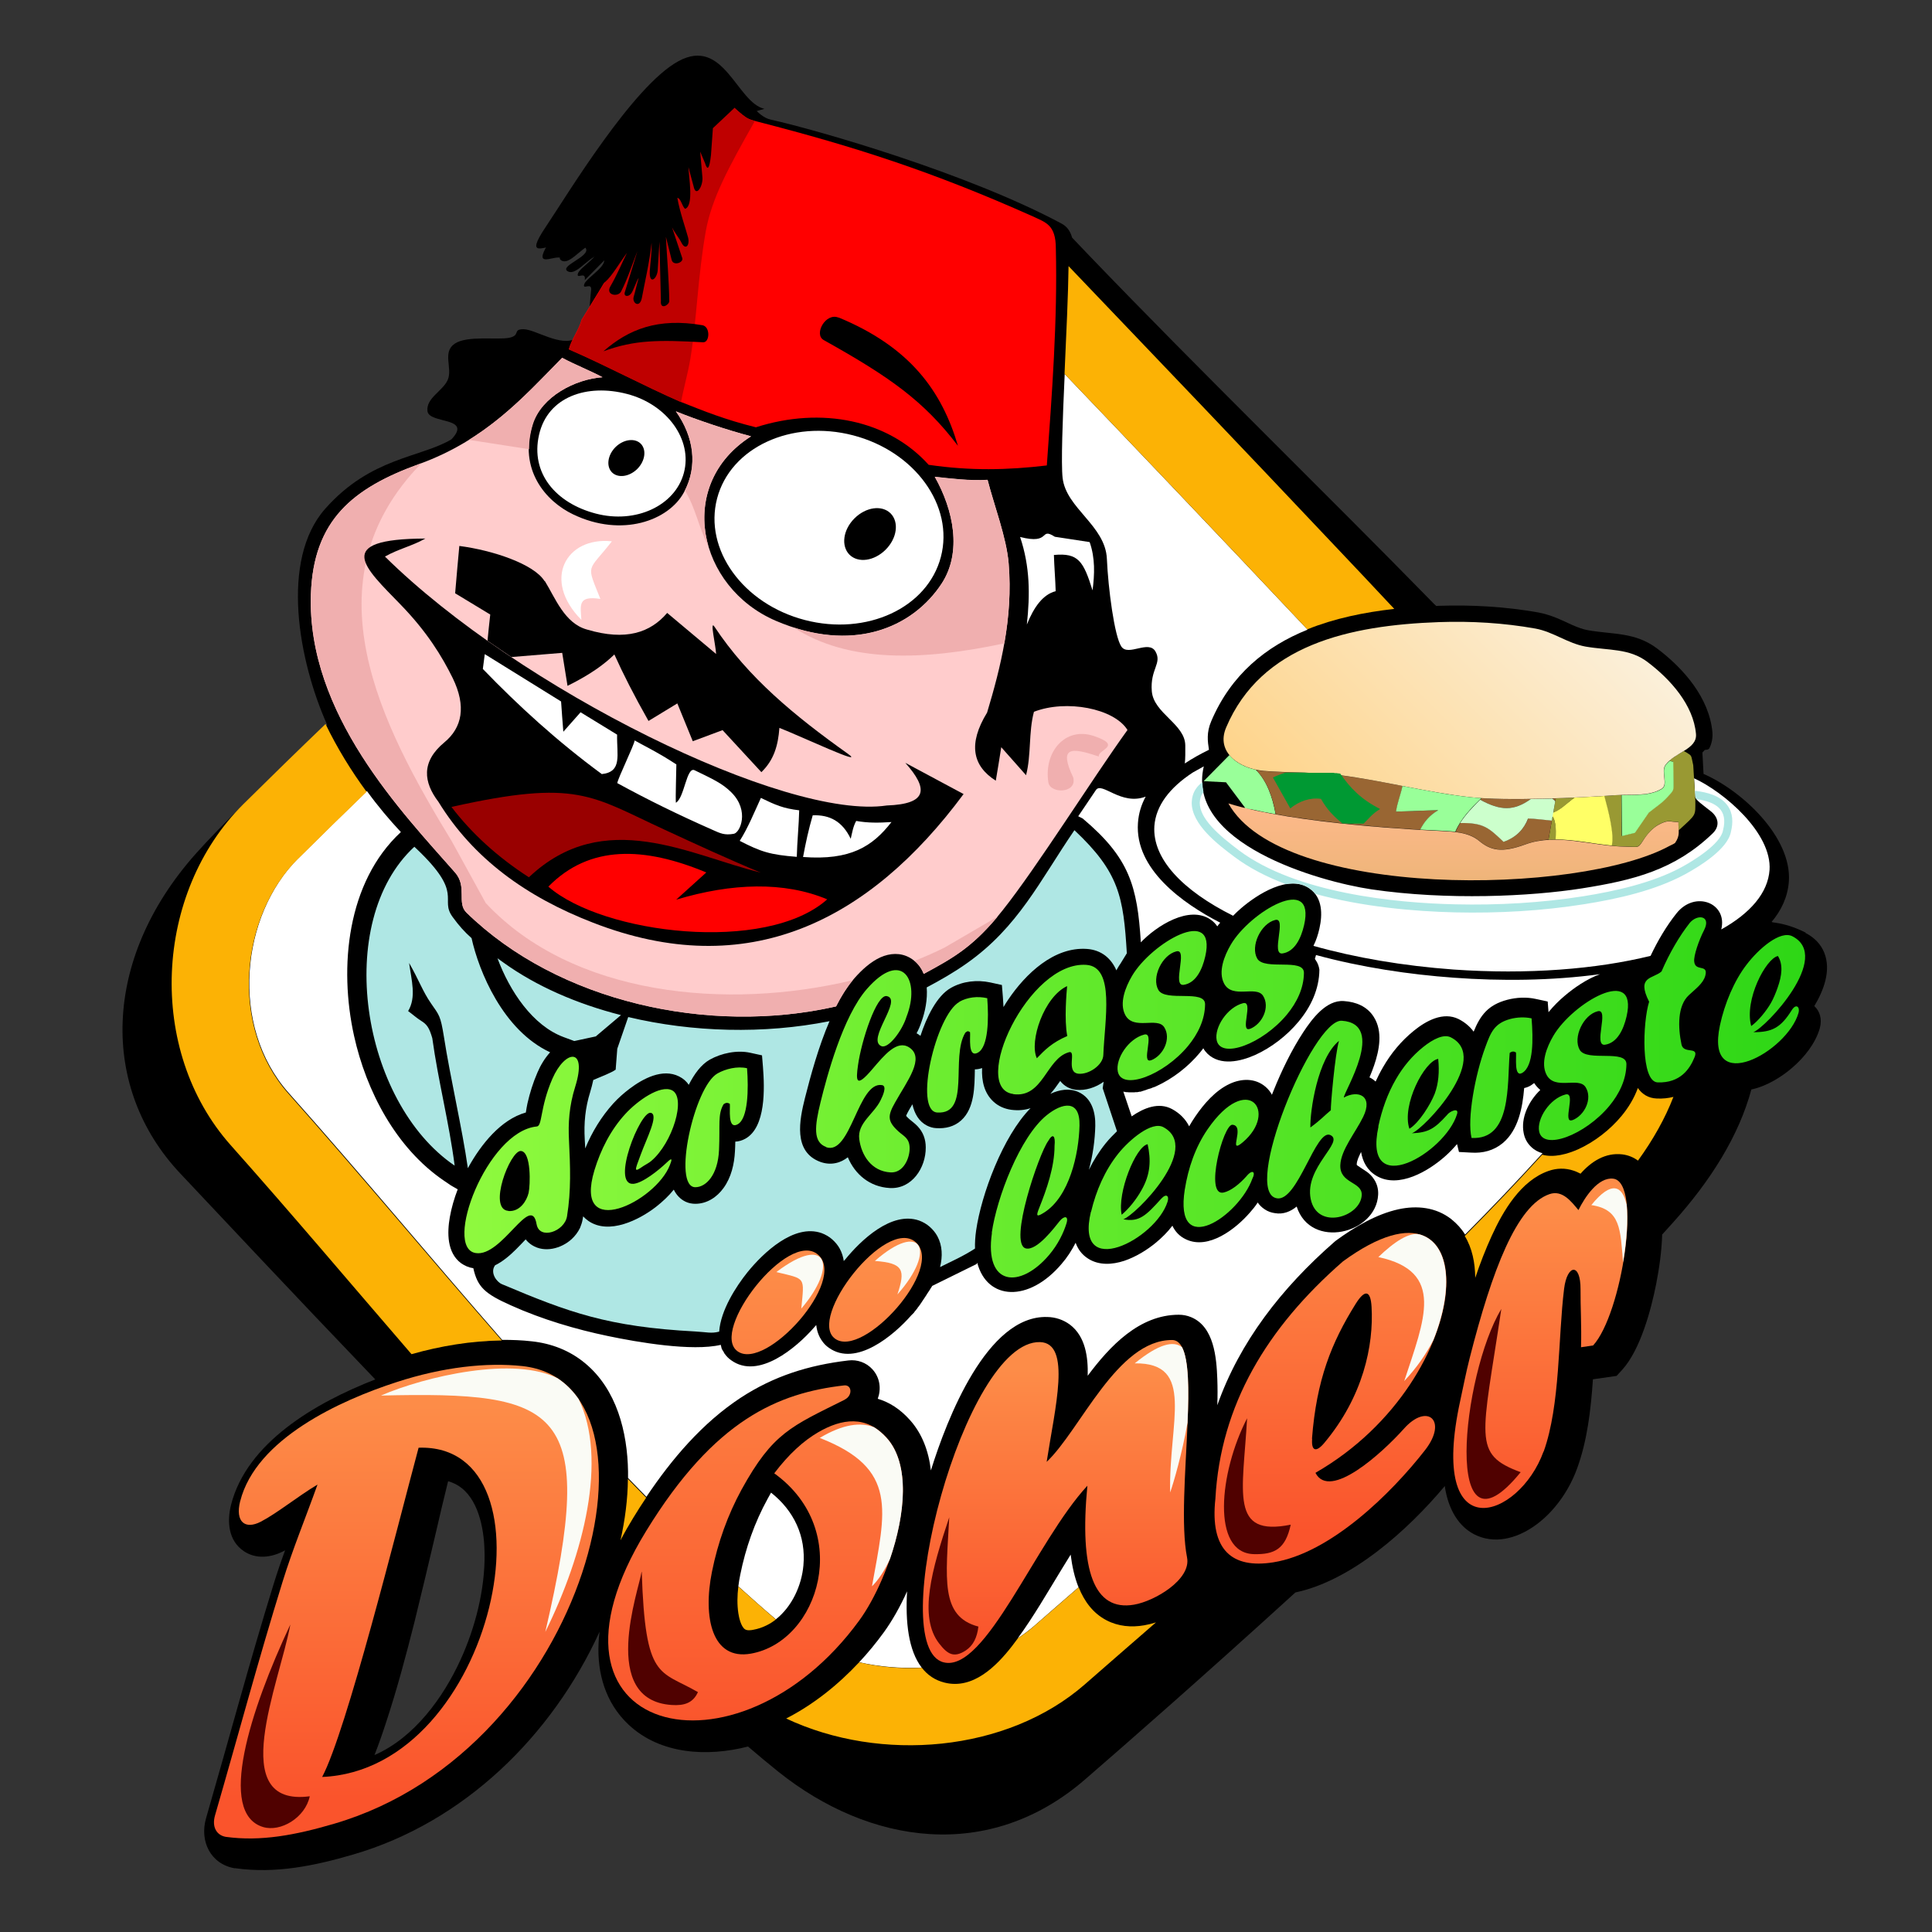 <?xml version="1.0" encoding="UTF-8"?>
<!DOCTYPE svg PUBLIC "-//W3C//DTD SVG 1.1//EN" "http://www.w3.org/Graphics/SVG/1.1/DTD/svg11.dtd">
<!-- SVG graphics by BGSOFT s.r.o. STEFAN BOGNAR,  2021 -->
<svg xmlns="http://www.w3.org/2000/svg" xml:space="preserve" width="120mm" height="120mm" version="1.1" shape-rendering="geometricPrecision" text-rendering="geometricPrecision" image-rendering="optimizeQuality" fill-rule="evenodd" clip-rule="evenodd"
viewBox="0 0 12000 12000"
 xmlns:xlink="http://www.w3.org/1999/xlink">
 <rect x="0" y="0" width="12000" height="12000" fill="#333333" stroke="none"/>
 <defs>
   <linearGradient id="id0" gradientUnits="userSpaceOnUse" x1="2749.37" y1="6714.44" x2="11382.6" y2="6714.44">
    <stop offset="0" stop-color="#90FA3F"/>
    <stop offset="1" stop-color="#2CD615"/>
   </linearGradient>
   <linearGradient id="id1" gradientUnits="userSpaceOnUse" x1="6489.28" y1="8508.46" x2="6489.28" y2="10204.5">
    <stop offset="0" stop-color="#FD8C48"/>
    <stop offset="1" stop-color="#FA542C"/>
   </linearGradient>
   <linearGradient id="id2" gradientUnits="userSpaceOnUse" x1="9533.43" y1="7518.95" x2="9533.43" y2="9424.25">
    <stop offset="0" stop-color="#FD8C48"/>
    <stop offset="1" stop-color="#FA542C"/>
   </linearGradient>
   <linearGradient id="id3" gradientUnits="userSpaceOnUse" x1="8384.43" y1="7398.8" x2="8384.43" y2="9511.64">
    <stop offset="0" stop-color="#FD8C48"/>
    <stop offset="1" stop-color="#FA542C"/>
   </linearGradient>
   <linearGradient id="id4" gradientUnits="userSpaceOnUse" x1="4552.32" y1="7874.84" x2="4552.32" y2="10787.3">
    <stop offset="0" stop-color="#FD8C48"/>
    <stop offset="1" stop-color="#FA542C"/>
   </linearGradient>
   <linearGradient id="id5" gradientUnits="userSpaceOnUse" x1="2757.1" y1="8729.23" x2="2757.1" y2="11172.1">
    <stop offset="0" stop-color="#FD8C48"/>
    <stop offset="1" stop-color="#FA542C"/>
   </linearGradient>
   <linearGradient id="id6" gradientUnits="userSpaceOnUse" x1="9033.8" y1="4988.55" x2="9033.8" y2="5587.61">
    <stop offset="0" stop-color="#FEB98B"/>
    <stop offset="0.78" stop-color="#EFB57A"/>
    <stop offset="1" stop-color="#E0B169"/>
   </linearGradient>
   <linearGradient id="id7" gradientUnits="userSpaceOnUse" x1="8203.45" y1="5260.27" x2="9890.07" y2="3573.65">
    <stop offset="0" stop-color="#FED48B"/>
    <stop offset="1" stop-color="#FBF1DE"/>
   </linearGradient>
 </defs>
 <g id="Layer_x0020_1">
  <path fill="black" d="M11213 5794c53,27 96,68 118,124 43,108 -2,231 -62,331 33,30 50,79 34,138 -27,94 -96,180 -169,243 -64,56 -160,117 -256,137 -77,286 -251,565 -488,828 -22,24 -44,48 -66,73 -3,103 -18,209 -37,306 -32,163 -99,411 -212,535l-34 37 -147 21c-13,190 -35,380 -98,553 -46,127 -127,248 -232,333 -100,81 -233,136 -361,96 -131,-41 -199,-160 -224,-288 -2,-10 -4,-20 -5,-31 -233,278 -581,588 -928,661 -565,515 -1054,943 -1306,1161 -597,518 -1340,404 -1905,-47 -59,-47 -122,-100 -189,-157 -252,65 -545,50 -743,-137 -141,-133 -195,-317 -185,-507 1,-23 3,-46 6,-69 -295,646 -841,1183 -1531,1384 -240,70 -481,120 -731,85l-3 0 -3 0c-150,-27 -217,-170 -176,-311 140,-484 270,-970 419,-1452 22,-71 46,-142 72,-212 -3,2 -6,3 -9,5 -78,41 -171,52 -247,1 -97,-65 -106,-184 -80,-288 98,-386 523,-634 896,-779 -515,-537 -964,-1017 -1212,-1280 -498,-529 -486,-1328 95,-1983 160,-180 440,-452 789,-776l29 -27c-176,-393 -295,-1022 -12,-1342 283,-320 590,-316 784,-431 134,-142 -141,-94 -149,-176 -9,-82 98,-125 127,-196 29,-71 -36,-169 42,-222 78,-53 266,-22 339,-37 73,-15 18,-54 90,-53 72,1 230,111 323,58 93,-53 86,-235 95,-296 10,-61 -56,-1 -42,-42 14,-42 168,-125 111,-169 -57,-45 -151,122 -212,90 -61,-32 140,-92 111,-143 -29,-51 -111,73 -159,58 -48,-14 -188,80 -53,-122 135,-201 542,-879 826,-1032 283,-153 363,258 534,296 306,69 1224,334 1805,645 34,18 55,45 67,88l103 108c709,738 1434,1440 2146,2168 4,4 9,8 13,12l14 -1c207,-7 415,5 619,41 38,7 75,19 111,33 63,25 134,67 201,78 158,27 291,11 428,114 164,124 322,305 342,518 3,34 -3,68 -18,99 -4,9 -12,11 -29,12l-15 16 7 133c237,103 549,391 530,668 -7,96 -47,180 -107,251 5,3 12,4 22,5 56,8 118,26 190,62zm-8430 3407c-27,109 -53,219 -78,328 -43,183 -86,365 -131,547 -52,206 -107,412 -173,613 -22,68 -47,141 -75,212 246,-107 427,-356 535,-593 91,-199 151,-434 149,-654 -1,-134 -29,-321 -142,-411 -26,-21 -54,-34 -85,-43z"/>
  <path fill="#FFCCCC" d="M3491 2223c-241,246 -474,509 -887,659 -413,150 -657,348 -673,809 -25,745 570,1358 896,1729 76,87 9,189 70,248 569,556 1507,763 2296,583 34,-67 72,-127 114,-175 45,-51 100,-102 162,-130 59,-26 123,-30 181,2 43,24 71,60 87,101 187,-101 311,-170 489,-393 218,-274 553,-811 777,-1122 -83,-134 -380,-191 -581,-113 -34,127 -16,267 -49,394 -51,-58 -103,-116 -154,-174 -11,69 -22,139 -34,208 -145,-92 -173,-229 -54,-423 85,-283 162,-590 134,-926 -13,-161 -91,-363 -131,-520 -109,7 -227,-8 -328,-19 117,207 170,468 43,663 -184,280 -558,434 -1030,232 -485,-208 -626,-846 -154,-1146 -149,-39 -342,-104 -467,-155 113,160 137,342 50,503 -95,176 -386,282 -688,137 -172,-82 -340,-279 -252,-560 54,-172 264,-280 433,-292 -74,-40 -178,-81 -251,-121z"/>
  <path fill="#F0AFAF" d="M2618 2877l-14 5c-413,150 -657,348 -673,809 -25,745 570,1358 896,1729 76,87 9,189 70,248 569,556 1507,763 2296,583 31,-61 66,-117 104,-163 -781,188 -1740,99 -2280,-479 -70,-128 -141,-256 -211,-384 -439,-720 -907,-1612 -188,-2348zm3062 3091c27,22 46,50 58,81 176,-95 297,-162 459,-356l-329 192c-60,30 -122,57 -187,83zm832 -1106c15,70 179,66 154,-33 -90,-190 -18,-190 159,-130 -10,-42 152,-65 -29,-127 -181,-62 -315,101 -284,290zm-3021 -2639c-174,177 -343,363 -578,509l373 58c0,-48 7,-100 24,-155 54,-172 264,-280 433,-292 -74,-40 -178,-81 -251,-121zm2747 1773c28,-158 41,-323 27,-495 -13,-161 -91,-363 -131,-520 -109,7 -227,-8 -328,-19 117,207 170,468 43,663 -169,258 -500,409 -919,273 340,220 801,206 1308,98zm-1839 -606c-69,-243 4,-514 266,-680 -149,-39 -342,-104 -467,-155 111,156 136,334 56,492 67,107 87,235 145,343z"/>
  <path fill="white" d="M10991 5403c-10,143 -119,269 -300,370 41,-164 -163,-245 -278,-100 -63,79 -117,171 -161,264 -337,83 -763,117 -1223,85 -316,-23 -612,-74 -871,-147 17,-34 29,-71 37,-107 20,-88 20,-192 -61,-249 -129,-91 -326,37 -425,122 -17,15 -34,30 -50,47 -316,-158 -502,-355 -489,-557 9,-126 94,-238 239,-333l68 -38c-113,476 706,714 1042,764 469,69 988,44 1306,-6 323,-51 577,-115 812,-341 48,-46 37,-101 -12,-139 -52,-41 -93,-69 -96,-89l-7 -115c184,84 485,339 469,571z"/>
  <path fill="#999933" d="M9663 4959l-15 88c50,-19 86,-60 132,-93 -38,2 -77,3 -116,5zm-20 113l-25 144c15,-1 29,-1 44,-1 4,-57 3,-111 -19,-142zm367 181c30,3 60,5 90,5 72,1 73,13 104,-36 28,-44 64,-82 99,-101 63,-34 70,-15 122,-16 0,21 1,37 2,52 112,-103 103,-87 103,-186l-13 -218c-15,-65 -5,-56 -45,-81 -5,-3 -9,-5 -14,-7 -30,19 -63,36 -90,60l23 6 2 119c1,65 1,56 -35,97 -34,39 -79,67 -119,100l-86 125 -81 20 -2 -255c-12,0 -24,1 -36,2 -22,2 -46,3 -71,5 26,96 63,239 46,308z"/>
  <path fill="black" d="M2642 3345c-582,2 -376,181 -154,410 164,169 257,321 324,457 85,175 59,307 -52,399 -146,121 -129,248 -37,369 217,354 548,591 958,750 964,376 1719,-9 2304,-798 -121,-65 -241,-129 -362,-194 144,162 140,256 -115,265 -626,94 -2283,-723 -3117,-1546 82,-47 168,-65 251,-112z"/>
  <path fill="red" d="M3406 5507c257,-262 597,-248 981,-88 -62,56 -125,113 -187,169 346,-104 671,-114 938,-2 -380,339 -1395,216 -1732,-79z"/>
  <path fill="#990000" d="M3285 5449c-195,-126 -355,-272 -481,-437 784,-175 866,-69 1325,142 195,90 389,180 596,266 -436,-106 -972,-414 -1440,29z"/>
  <path fill="white" d="M3485 4357c-158,-98 -316,-196 -474,-294 -4,31 -8,61 -12,92 222,230 463,450 739,653 129,-14 92,-119 95,-245 -76,-46 -151,-93 -227,-139 -36,40 -71,80 -107,121 -5,-63 -10,-126 -14,-188z"/>
  <path fill="white" d="M3942 4599c-4,31 -104,235 -108,265 192,105 378,196 593,291 47,21 73,34 130,24 39,-5 101,-142 -14,-257 -57,-57 -116,-83 -229,-138 -50,-24 -63,173 -116,202 -3,-34 3,-201 3,-238 -115,-76 -230,-131 -259,-149zm653 623c49,-76 93,-183 131,-266 91,44 138,65 238,77 -2,89 -13,200 -15,289 -165,-13 -222,-31 -354,-99zm942 -116c-118,152 -255,239 -549,217 16,-87 35,-174 60,-259 105,-4 184,37 236,146 9,-39 15,-77 34,-111 74,13 138,12 218,7z"/>
  <path fill="black" d="M3382 3609c-65,-105 -320,-191 -529,-218 -9,98 -18,196 -26,294 73,44 146,88 218,132 -6,54 -12,108 -17,163 49,34 99,68 148,101 105,-9 211,-17 316,-26 11,68 22,137 33,205 151,-75 232,-138 291,-195 54,120 122,254 212,413 60,-36 119,-73 179,-109 32,78 64,157 96,235 62,-23 123,-46 185,-69 80,87 161,174 241,261 78,-75 104,-166 112,-275 131,51 541,244 427,162 -333,-237 -621,-474 -830,-790 -31,-47 7,112 10,169 -101,-85 -203,-170 -304,-255 -103,121 -255,176 -499,103 -139,-39 -196,-196 -261,-301z"/>
  <path fill="white" d="M5299 2704c384,100 628,438 545,755 -83,317 -461,492 -845,392 -384,-100 -628,-438 -545,-755 83,-317 461,-492 845,-392z"/>
  <path fill="white" d="M3895 2447c249,65 407,284 353,489 -54,205 -299,319 -547,254 -249,-65 -407,-251 -353,-489 54,-238 299,-319 547,-254z"/>
  <path fill="white" d="M6336 3335c62,185 62,359 42,544 44,-109 100,-187 179,-207 -2,-72 -9,-153 -11,-225 152,-14 183,38 240,220 13,-100 17,-200 -18,-300 -72,-11 -144,-22 -216,-33 -99,-63 -20,52 -217,1z"/>
  <path fill="black" d="M5501 3414c71,-71 84,-171 31,-225 -54,-54 -154,-40 -225,31 -71,71 -84,171 -31,225 54,54 154,40 225,-31z"/>
  <path fill="black" d="M3958 2913c49,-49 59,-119 22,-157 -37,-37 -107,-28 -157,21 -49,49 -59,119 -22,157 37,37 107,28 157,-21z"/>
  <path fill="#AFE7E4" d="M2573 5259l13 12c301,285 141,309 225,424 39,54 74,93 118,132 45,205 195,573 488,709 -33,36 -60,81 -79,126 -27,62 -47,126 -62,192 -3,15 -7,36 -10,56 -157,44 -279,201 -354,335l-6 11c-35,-247 -109,-560 -149,-818 -21,-131 -29,-132 -80,-206 -52,-75 -74,-143 -136,-251 15,109 46,212 -6,299 30,22 50,41 80,60 37,23 51,43 70,108 37,268 104,522 139,792 -582,-396 -755,-1515 -250,-1981zm1129 1178l-135 29 -65 -24c-193,-71 -336,-285 -412,-490l39 28c202,145 453,255 728,325l-155 131zm2971 -1280c-214,313 -348,601 -669,827 -79,56 -165,105 -248,149 6,74 -10,153 -33,215 -8,24 -18,48 -30,70 1,1 3,2 4,2 7,4 14,9 20,14 37,-112 100,-249 191,-299 73,-41 161,-50 242,-33l73 16 6 74c1,19 3,40 4,63 10,-17 20,-33 29,-46 107,-159 284,-330 490,-315 42,3 82,17 115,43 30,24 52,55 67,90 3,-5 6,-11 9,-16 5,-8 10,-17 16,-25l40 -65c-21,-350 -47,-503 -326,-765zm-1522 1186c-407,81 -850,69 -1249,-26l-68 197 -10 130c-32,22 -91,43 -139,64 -5,25 -12,50 -19,74 -31,99 -40,193 -34,296 1,18 2,37 3,55 42,-102 100,-197 174,-279 31,-34 66,-65 102,-92 82,-62 204,-128 307,-76 26,13 46,31 60,52 34,-67 77,-126 130,-156 73,-41 170,-61 252,-43l73 16 6 74c10,129 19,373 -110,444 -20,11 -41,17 -62,18 0,20 -1,39 -2,59 -4,80 -23,163 -71,229 -41,57 -103,98 -175,98 -21,0 -42,-4 -61,-13 -33,-16 -57,-42 -73,-75 -32,40 -70,75 -108,105 -106,83 -295,178 -423,89 -12,-9 -23,-18 -32,-28 -1,6 -2,12 -3,18 -3,18 -9,36 -16,53 -13,27 -31,51 -53,71 -64,58 -167,86 -245,37 -16,-10 -29,-22 -40,-36 -20,21 -39,41 -59,61 -38,38 -82,76 -131,100l-2 3c-29,44 11,100 44,114 417,176 658,265 1201,294 74,4 99,14 149,1 9,-133 106,-282 175,-368 98,-121 289,-304 461,-244 24,9 47,22 66,39 19,17 35,36 47,58 13,24 21,50 25,77 2,-3 4,-6 7,-8 98,-121 289,-304 461,-244 24,9 47,22 66,39 19,17 35,36 47,58 32,59 33,126 17,192 74,-37 143,-67 217,-115 -1,-34 1,-72 7,-113 32,-222 166,-585 338,-759 -35,12 -75,16 -121,10 -41,-6 -79,-22 -110,-51 -56,-52 -74,-127 -70,-208 -15,5 -30,8 -45,8 -2,107 -1,241 -85,317 -43,39 -98,52 -156,48 -20,-1 -39,-7 -57,-16 -50,-26 -77,-74 -90,-132 -7,12 -14,23 -20,34 -4,8 -15,26 -19,38 6,7 15,16 20,20 17,15 34,26 51,44 35,37 51,81 51,132 1,126 -86,260 -224,252 -125,-7 -216,-86 -260,-191 -22,17 -46,30 -75,36 -32,7 -64,4 -95,-7 -172,-63 -130,-262 -96,-398 35,-138 84,-318 153,-478zm1787 684l-89 -268 6 -40c-50,36 -113,56 -171,50 -39,-4 -74,-23 -98,-54 0,0 -1,-1 -1,-1 -2,4 -5,7 -7,10 -17,25 -35,49 -54,70 56,-26 118,-37 175,-11 83,38 106,127 104,210 -2,84 -14,180 -40,273 29,-58 63,-113 104,-164 22,-27 46,-52 71,-76z"/>
  <path fill="white" d="M6725 5084c291,245 339,420 361,769 96,-101 301,-234 435,-140 17,12 30,26 40,41l0 0 0 0 0 0 0 0 0 0 0 0 0 0 0 0 0 0 0 0 0 0 0 0 0 0 0 0 0 0 0 0 0 0 0 0 0 0 0 0 0 0 0 0 0 0 0 0 0 0 0 0 0 0 0 0 0 0 0 0 0 0 0 0 0 0 0 0 0 0 0 0 0 0 0 0 0 0 0 0 0 0 0 0 0 0 0 0 0 0 0 0 0 0 0 0 0 0 0 0 0 0 0 0 0 0 0 0 0 0 0 0 0 0 0 0 0 0 0 0 0 0 0 0 0 0 0 0 0 0 0 0 0 0 0 0 0 0 0 0 0 0 0 0 0 0 0 0 0 0 0 0 0 0 0 0 0 0 0 0 0 0 0 0 0 0 0 0 0 0 0 0 0 0 0 0 0 0 0 0 0 0 0 0 0 0 0 0 0 0 0 0 0 0 0 0 0 0 0 0 0 0 0 0 0 0 0 0 0 0 0 0 0 0 0 0 0 0 0 0 0 0 1 -1 0 0 0 0 0 0 0 0 0 -1 0 0 0 0 0 0 0 0 0 0 0 0 0 0 0 0 0 0 0 0 0 0 0 0 0 0 0 0 0 0 0 0 0 0 0 0 0 0 0 0 0 0 0 0 0 0 0 0 0 0 0 0 0 0 0 0 0 0 0 0 0 0 0 0 0 0 0 0 0 0 0 0 0 0c5,-7 11,-14 17,-21 -235,-121 -531,-333 -511,-619 4,-60 21,-114 48,-164 -153,58 -272,-95 -309,-41l-110 163zm1442 872c1,2 3,4 4,6 13,18 21,39 24,61l0 0 0 0 0 0 0 0 0 0 0 0 0 0 0 0 0 0 0 0 0 0 0 0 0 0 0 0 0 0 0 0 0 0 0 0 0 0 0 0 0 0 0 0 0 0 0 0 0 0 0 0 0 0 0 0 0 0 0 0 0 0 0 0 0 0 0 0 0 0 0 0 0 0 0 0 0 0 0 0 0 0 0 0 0 0 0 0 0 0 0 0 0 0 0 0 0 0 0 0 0 0 0 0 0 0 0 0 0 0 0 0 0 0 0 0 0 0 0 0 0 0 0 0 0 0 0 0 0 0 0 0 0 0 0 0 0 0 0 0 0 0 0 0 0 0 0 0 0 0 0 0 0 0 0 0 0 0c-1,120 -53,231 -129,322 -71,86 -169,162 -271,208 -90,40 -215,69 -295,-8 -10,-10 -19,-21 -26,-34 -7,10 -15,19 -22,28 -71,86 -169,162 -271,208l-3 1 -1 1 -2 1 -3 1 0 0 -3 1 -1 0 -2 1 -2 1 -1 0 -3 1 0 0 -3 1 -2 1 -1 1 -3 1 0 0 -3 1 -1 0 -2 1 -3 1 -1 0 -3 1 -1 0 0 0 -5 2 0 0 -1 0 -3 1 0 0 -3 1 -2 1 -2 1 -3 1 0 0 -3 1 -1 0 -2 1 0 0 -3 1 -3 1 -1 0 -3 1 -2 1 -1 0 -3 1 0 0 -3 1 0 0 -3 1 -3 1 0 0 -3 1 -1 0 -2 0 -3 0 -1 0 -3 1 -1 0 -3 1 -2 0 -1 0 -3 1 0 0 -3 0 -1 0 -2 0 -3 0 -3 0 0 0 -7 1 -3 0 0 0 -3 0 -3 0 0 0 -3 0 0 0 -3 0 0 0 -3 0 -1 0 -3 0 -3 0c-6,0 -11,0 -17,-1l-3 0 0 0 -3 0 0 0c-2,0 -4,-1 -7,-1l-3 -1 -3 0 -1 0 -3 -1 0 0 -3 -1 52 154c75,-52 168,-90 251,-45 46,25 83,61 106,107 12,-21 24,-41 38,-61 53,-78 125,-161 212,-202 74,-35 160,-38 225,18 16,14 30,31 39,49 3,-8 7,-17 10,-25 50,-124 112,-253 185,-364 54,-82 142,-201 252,-193 75,5 145,33 186,99 57,90 34,206 2,300 -9,25 -18,50 -29,75 13,6 25,14 36,24 1,1 1,1 2,2 14,-30 29,-60 46,-89 50,-87 114,-164 192,-227 75,-61 182,-120 278,-72 37,19 69,45 93,78 41,-100 88,-166 209,-198 57,-15 120,-18 178,-5l65 14 8 2 5 66c31,-38 66,-73 102,-103 53,-45 134,-103 218,-133 -303,41 -618,43 -907,22 -277,-20 -574,-64 -857,-141zm-46 -2046c-534,-567 -1091,-1151 -1508,-1587 -13,286 -23,554 -13,645 21,189 266,296 275,503 8,184 47,482 90,545 43,63 170,-44 212,31 42,74 -34,108 -23,246 11,138 207,204 208,337 0,42 1,79 -3,112 48,-32 99,-60 150,-85 -8,-52 -16,-107 14,-177 123,-290 340,-465 598,-569zm-1132 2896c-2,0 -4,-1 -7,-1m-916 1046l-276 136 -4 7 -2 3 -2 3 -2 3 -4 7 -2 3 -2 3 -2 3 0 0 -4 6 0 0 -2 3 -2 3 -2 3c-3,4 -5,9 -8,13l0 0 -2 3 -2 3 -2 3 0 0 -4 6 -2 3 -2 3 -2 3 -2 3 -2 3 -4 6 -2 3 -2 3 -2 3 -2 3 0 0 -2 3 -2 3 -2 3 -2 3 -2 2 0 0 -2 3 -2 3 -1 1 -2 2 -2 3 -1 2 -1 1 -2 3 -2 3 0 0 -2 2 -2 3 -1 1 -1 1 -2 3 -2 2 0 0 0 0 -4 5 -1 1 -1 2 -2 3 -2 2 -1 1 -2 2 -2 2 0 0 -2 2 -2 2 -1 1 -1 1 -2 2 -2 2c-107,122 -343,323 -512,201 -16,-11 -30,-25 -41,-41 -22,-30 -33,-64 -37,-100 -5,6 -11,13 -16,18 -107,122 -343,323 -512,201 -16,-11 -30,-25 -41,-41 -2,-2 -3,-4 -4,-6l0 -1 0 0 0 0c-1,-2 -3,-4 -4,-7l0 0 0 0c-1,-2 -2,-4 -4,-6l-1 -1c-1,-2 -2,-4 -3,-6l-1 -2c-1,-2 -2,-3 -2,-5l0 -1 -1 -2 0 -1 -1 -4 0 -1 -1 -3 0 -1 0 0 -1 -2 0 -1 0 -1 -1 -4 0 0c-178,42 -516,-16 -702,-55 -197,-41 -408,-103 -601,-190 -162,-72 -208,-114 -234,-231 -28,-4 -53,-15 -76,-31 -88,-65 -87,-189 -70,-286 10,-57 27,-116 49,-173l-42 -24 -44 -30c-297,-202 -482,-556 -558,-900 -94,-425 -45,-954 291,-1265 -72,-77 -144,-162 -211,-255 -143,138 -285,277 -426,417 -358,356 -429,1044 -59,1459 451,506 882,1026 1325,1533 62,0 123,2 183,9 123,13 237,57 332,136 197,163 263,428 267,673 0,13 0,27 0,40 38,39 76,78 114,117 158,-236 348,-459 585,-615 208,-136 424,-203 669,-232 56,-7 112,13 150,55 48,53 55,123 33,183 71,21 138,63 199,131 76,84 117,193 131,314 100,-321 349,-965 723,-953 51,1 99,17 140,47 98,74 114,204 111,318 138,-185 321,-379 566,-379 26,0 52,5 76,15 143,59 158,251 163,384 2,54 2,108 0,163 139,-393 398,-727 729,-1016l5 -4 5 -4c113,-82 248,-163 386,-193 115,-25 233,-13 328,61 35,28 64,60 86,96 164,-165 324,-333 481,-505 -26,-7 -51,-20 -72,-41 -24,-23 -39,-52 -45,-84 -19,-93 29,-197 103,-268 -14,-12 -27,-26 -38,-43 -7,5 -14,10 -21,15 -13,8 -27,13 -41,16 -10,121 -36,260 -132,341 -56,47 -125,65 -198,60l-75 -4 -12 -49c-23,27 -48,53 -73,75 -103,92 -290,204 -428,122 -57,-34 -85,-88 -95,-148 -14,28 -27,56 -27,77 0,1 0,2 0,3 0,0 0,0 1,1 2,2 4,3 6,5 40,29 73,40 102,86 18,28 26,61 24,94 -13,243 -419,342 -506,73 -38,31 -83,50 -135,41 -23,-3 -45,-11 -64,-24 -18,-12 -32,-26 -43,-42 -15,23 -32,44 -50,64 -87,100 -255,231 -395,165 -41,-19 -68,-49 -85,-85 -30,40 -66,75 -102,105 -57,47 -126,89 -197,113 -73,24 -157,30 -225,-14 -39,-25 -63,-59 -77,-98 -24,47 -53,92 -87,131 -204,241 -463,227 -524,-7zm-1480 2002c76,69 154,138 233,205 100,-79 160,-210 171,-334 17,-183 -60,-342 -201,-453 -7,12 -14,25 -21,38 -81,147 -137,307 -170,471 -5,24 -9,48 -12,73zm749 471c126,29 259,40 390,34 -83,-107 -102,-285 -91,-474 -44,98 -94,185 -144,254 -47,65 -99,128 -154,187zm986 -148c35,-23 68,-48 100,-75 92,-81 185,-161 278,-242 -25,-62 -40,-131 -49,-203 -19,31 -38,61 -56,91 -87,142 -174,294 -273,429z"/>
  <path fill="url(#id0)" d="M6160 7657c31,-217 175,-596 341,-730 95,-77 208,-102 204,64 -4,177 -63,441 -219,540 -49,31 -52,23 -31,-29 46,-115 95,-254 95,-386 6,-58 -9,-83 -40,-28 -56,76 -248,636 -139,666 70,18 183,-136 211,-170 28,-34 57,-33 42,15 -18,58 -52,130 -108,196 -180,212 -403,195 -355,-137zm617 -131c31,-130 85,-256 169,-361 70,-87 208,-203 280,-164 242,130 -174,548 -249,572 99,20 143,-25 235,-127 34,-37 51,-16 40,18 -73,234 -580,494 -476,62zm351 -419c-73,14 -190,300 -161,438 45,-38 90,-94 122,-151 59,-102 60,-191 39,-288zm231 281c21,-132 65,-262 141,-373 250,-364 442,-108 219,80 -98,83 19,-102 -64,-109 -57,-5 -176,448 -55,421 46,-10 100,-54 141,-100 40,-49 59,-26 38,13 -83,234 -489,507 -420,67zm573 55c-224,-33 221,-1115 402,-1103 282,19 9,447 13,477 89,-49 184,-11 120,120 -48,98 -138,205 -142,299 -5,117 137,102 133,187 -7,136 -277,221 -317,24 -40,-197 213,-355 122,-397 -91,-42 -202,415 -332,393zm386 -979c-135,108 -182,441 -179,539 67,-49 88,-75 127,-107 -2,-25 26,-351 51,-432zm243 532c22,-102 57,-203 110,-294 44,-76 100,-144 169,-199 61,-49 127,-82 171,-60 252,127 -165,569 -242,596 100,-4 140,-26 219,-114 14,-21 76,-50 62,-5 -73,241 -589,542 -488,77zm372 -419c-86,13 -228,288 -179,434 59,-35 131,-151 157,-217 24,-64 30,-137 22,-216zm580 -251c10,128 13,296 -58,338 -53,31 -35,-102 -39,-127 -13,-8 -25,-8 -39,3 -16,200 12,542 -237,528 -28,-118 21,-389 86,-565 33,-90 55,-147 155,-174 42,-11 89,-13 131,-4zm254 631c-67,26 26,-177 -43,-159 -98,25 -180,151 -164,230 25,120 285,23 436,-159 62,-75 105,-164 106,-259 1,-95 -246,-13 -290,-89 -44,-76 22,-218 112,-240 74,-18 -30,219 45,208 75,-11 115,-93 134,-176 74,-323 -335,-84 -455,121 -41,70 -80,169 -42,242 52,98 199,10 242,76 45,70 -4,176 -82,206zm726 -1222c48,-60 137,-49 92,41 -34,66 -66,161 -62,196 6,66 89,13 69,88 -13,49 -62,83 -102,121 -72,66 -68,201 -46,306 13,63 110,9 81,80 -29,71 -87,161 -229,156 -106,-4 -93,-374 -53,-501 -81,-160 24,-141 77,-188 50,-116 112,-221 174,-300zm190 633c29,-135 88,-276 165,-376 77,-101 209,-214 284,-177 252,127 -165,569 -242,596 119,1 172,-30 239,-137 28,-44 52,-18 42,17 -69,243 -584,524 -488,77zm358 -233c27,-76 35,-144 2,-197 -75,16 -210,272 -166,435 42,-30 94,-93 123,-144 15,-26 31,-65 41,-94zm-5910 989c-81,-30 -72,-126 -34,-280 38,-154 137,-530 288,-702 218,-249 334,-54 246,172 -27,88 -113,201 -156,184 -97,-39 135,-290 33,-311 -63,-13 -158,277 -179,431 -13,94 -14,144 89,23 76,-89 153,-183 228,-136 103,65 -13,211 -86,342 -46,81 -51,116 21,181 33,30 68,41 69,103 1,61 -38,156 -119,151 -119,-7 -181,-107 -194,-207 -13,-100 92,-156 133,-242 14,-28 40,-87 9,-93 -150,-27 -194,442 -349,385zm828 -902c50,-28 112,-36 173,-22 10,128 7,303 -58,338 -65,36 -45,-102 -49,-127 -13,-8 -15,-8 -29,3 -94,153 36,510 -175,496 -147,-10 -8,-606 138,-687zm334 573c-269,-36 93,-828 455,-802 179,13 113,344 105,560 -2,63 -92,123 -155,116 -81,-9 -8,-149 -60,-133 -140,40 -159,285 -344,260zm147 -222c-49,-106 45,-382 188,-448 -3,35 -19,209 1,310 -95,41 -139,86 -189,138zm710 12c-67,26 26,-177 -43,-159 -98,25 -180,151 -164,230 25,120 285,23 436,-159 62,-75 105,-164 106,-259 1,-95 -246,-13 -290,-89 -44,-76 22,-218 112,-240 74,-18 -30,219 45,208 75,-11 115,-93 134,-176 74,-323 -335,-84 -455,121 -41,70 -80,169 -42,242 52,98 199,10 242,76 45,70 -4,176 -82,206zm614 -195c-67,26 26,-177 -43,-159 -98,25 -180,151 -164,230 25,120 285,23 436,-159 62,-75 105,-164 106,-259 1,-95 -246,-13 -290,-89 -44,-76 22,-218 112,-240 74,-18 -30,219 45,208 75,-11 115,-93 134,-176 74,-323 -335,-84 -455,121 -41,70 -80,169 -42,242 52,98 199,10 242,76 45,70 -4,176 -82,206zm-4431 1215c-33,-201 -215,204 -378,178 -204,-31 69,-755 378,-786 37,-1 19,-115 98,-297 79,-181 219,-198 142,49 -39,123 -44,231 -39,331 8,167 14,313 -12,474 -15,96 -172,149 -189,50zm-175 -84c-131,-9 11,-376 77,-372 66,4 59,215 48,261 -11,46 -52,117 -125,112zm534 -252c39,-128 101,-251 192,-350 75,-82 217,-183 290,-147 90,45 3,328 -129,439 -15,13 -33,21 -48,31 -62,43 -56,33 -18,-69 37,-102 115,-250 63,-261 -65,-14 -250,450 -108,441 57,-4 158,-85 208,-133 36,-35 32,-17 19,16 -88,229 -603,479 -469,33zm765 -602c50,-28 122,-46 183,-32 10,128 7,313 -58,348 -65,36 -45,-102 -49,-127 -13,-8 -25,-8 -39,3 -37,64 -21,127 -28,284 -7,157 -82,231 -147,231 -145,1 -8,-626 138,-707z"/>
  <path fill="url(#id1)" d="M6754 9228c-322,348 -633,1163 -893,1097 -370,-93 128,-2003 599,-1989 197,6 92,411 41,744 211,-200 438,-758 779,-757 208,1 16,959 93,1351 27,136 -200,271 -330,293 -247,42 -340,-209 -289,-740z"/>
  <path fill="url(#id2)" d="M9587 9016c-151,419 -721,618 -517,-317 18,-82 35,-172 59,-266 139,-545 292,-946 495,-1016 81,-28 136,47 180,99 40,-81 123,-206 216,-195 182,22 53,842 -125,1036l-75 11c4,-130 -4,-256 -3,-359 1,-167 -83,-157 -102,-5 -38,305 -23,721 -127,1012z"/>
  <path fill="url(#id3)" d="M8149 8936c28,-365 121,-597 271,-837 56,-90 93,-88 99,18 14,239 -52,558 -295,847 -50,59 -80,48 -74,-27zm23 211c1018,-585 1083,-1980 169,-1312 -473,413 -760,892 -792,1474 -35,321 105,435 359,395 355,-56 733,-427 944,-698 142,-183 13,-295 -132,-132 -137,153 -460,446 -549,275z"/>
  <path fill="url(#id4)" d="M5247 8693c50,-25 45,-93 -4,-88 -407,47 -804,210 -1230,905 -780,1272 565,1596 1324,555 194,-266 399,-883 169,-1136 -126,-139 -276,-119 -424,-33 -91,53 -182,135 -273,255 493,355 279,1045 -145,1120 -242,43 -299,-225 -242,-508 37,-184 99,-355 184,-511 195,-354 308,-392 642,-559zm-60 -378c175,126 684,-440 500,-600 -184,-160 -675,474 -500,600zm-606 78c175,126 684,-440 500,-600 -184,-160 -675,474 -500,600z"/>
  <path fill="url(#id5)" d="M1492 9324c98,-387 620,-626 973,-740 286,-93 557,-123 780,-99 954,104 424,2377 -1171,2843 -239,70 -453,111 -672,81 -56,-10 -88,-61 -66,-135 143,-493 267,-959 419,-1449 63,-204 145,-402 217,-604 -124,74 -249,177 -353,231 -95,49 -160,3 -127,-129zm1108 -332c-138,515 -447,1758 -599,2045 1079,-45 1486,-2075 599,-2045z"/>
  <path fill="#99FF99" d="M7734 5018l-119 -159 -139 -7 160 -162c37,46 99,77 164,91 67,66 104,167 123,276 -52,-9 -103,-19 -150,-30l-1 0 -1 0 -1 0 -1 0 -3 -1 -1 0 -5 -1 -1 0 -1 0 -1 0 -1 0 -1 0 -1 0 -1 0 -1 0 -2 -1 -1 0 -1 0 -1 0 -1 0 -1 0 -15 -4 -1 0 -1 0 -1 0 -1 0z"/>
  <path fill="#FFFF66" d="M9662 5214c4,-70 3,-135 -37,-160 62,-14 102,-62 155,-100 66,-3 129,-7 185,-10 26,96 63,239 46,308 -115,-11 -234,-38 -349,-38z"/>
  <path fill="#99FF99" d="M10072 4938l2 255 81 -20 86 -125c40,-33 85,-61 119,-100 36,-41 36,-33 35,-97l-2 -119 -23 -6c-9,8 -18,17 -25,27 -29,40 19,122 -23,147 -72,44 -164,36 -250,38z"/>
  <path fill="#FCB205" d="M1851 5335c141,-140 283,-279 426,-417 -95,-129 -183,-272 -255,-421 -171,164 -341,330 -510,497 -556,552 -603,1530 -79,2119 382,429 750,866 1123,1298 180,-51 372,-83 561,-85 -443,-507 -874,-1026 -1325,-1533 -370,-416 -300,-1103 59,-1459zm3032 5339c587,276 1372,210 1855,-212 147,-129 295,-257 442,-385 -25,8 -50,14 -73,18 -80,14 -161,7 -234,-31 -83,-43 -138,-117 -173,-205 -93,81 -185,161 -278,242 -31,27 -65,52 -100,75 -12,16 -24,32 -36,48 -98,126 -243,271 -419,227 -60,-15 -106,-47 -141,-92 -131,7 -264,-5 -390,-34 -131,140 -283,262 -453,349zm5290 -3464c95,-131 169,-263 221,-397 -32,8 -67,12 -104,10 -53,-2 -91,-28 -117,-65 -23,63 -58,121 -101,173 -71,86 -169,162 -271,208 -66,29 -150,53 -222,33 -157,172 -317,340 -481,505 46,75 64,166 65,260 30,-89 64,-177 102,-260 71,-156 181,-344 353,-404 51,-18 104,-19 155,-2 16,5 30,12 44,19 67,-76 154,-132 259,-120 39,5 71,19 98,39zm-5354 2849c-79,-67 -156,-136 -233,-205 -7,56 -8,113 0,166 4,27 16,81 40,99 13,10 38,7 52,4 28,-5 56,-14 82,-27 21,-10 41,-23 59,-37zm-805 -756c-38,-39 -76,-78 -114,-117 -1,126 -18,255 -46,381 25,-48 52,-95 79,-139 26,-42 52,-84 80,-125zm4647 -5520c-131,-140 -262,-279 -394,-418 -533,-565 -1070,-1126 -1607,-1688l-23 -24c-2,169 -14,425 -25,669 417,436 975,1020 1508,1587 168,-68 353,-106 540,-127z"/>
  <path fill="#996633" d="M7924 5057c321,57 704,85 898,96l0 0c23,-46 56,-88 112,-121 -87,3 -175,6 -262,9 7,-54 29,-106 40,-159 -130,-25 -260,-51 -392,-67 -156,-20 -314,-13 -470,-26 -16,-1 -33,-4 -49,-7 67,66 104,167 123,276z"/>
  <path fill="#996633" d="M9040 5167c54,7 106,20 146,54 71,59 138,78 288,23 47,-17 95,-26 144,-29l21 -119c-49,-4 -101,-12 -147,-13 -23,60 -67,115 -152,145 -92,-85 -121,-119 -270,-117 -11,17 -21,36 -29,55zm620 -190l3 -18 -22 1c7,5 13,11 19,17zm-152 -14c-112,2 -219,1 -306,-5l0 0 -9 9c128,70 210,71 315,-4z"/>
  <path fill="#CCFFCC" d="M9639 5096l21 -119c-5,-6 -12,-12 -19,-17 -44,1 -89,2 -133,3 -105,75 -187,74 -315,4 -46,46 -91,93 -124,145 149,-2 178,31 270,117 85,-30 129,-85 152,-145 46,1 99,9 147,13z"/>
  <path fill="url(#id6)" d="M7629 4989c331,599 2178,573 2741,265 21,-10 29,-14 34,-18 34,-49 20,-74 21,-130 -53,1 -59,-18 -122,16 -36,19 -72,57 -99,101 -31,49 -31,37 -104,36 -207,-2 -428,-87 -626,-14 -150,55 -217,36 -288,-23 -65,-54 -161,-57 -245,-61 -84,-4 -896,-41 -1312,-171z"/>
  <path fill="url(#id7)" d="M7849 4788c-148,-13 -300,-113 -233,-270 218,-513 764,-634 1322,-654 200,-7 402,5 598,40 111,20 201,92 312,112 145,25 272,10 384,95 146,110 286,269 302,447 9,97 -133,114 -190,194 -29,40 19,122 -23,147 -82,50 -190,33 -286,40 -236,17 -676,37 -898,13 -276,-30 -544,-103 -819,-138 -156,-20 -314,-13 -470,-26z"/>
  <path fill="#009933" d="M8341 5114l0 0 2 0 2 0 6 1 2 0 0 0 4 0 2 0 4 0 2 0 8 1 0 0 2 0 2 0 2 0 2 0 2 0 2 0 2 0 2 0 2 0 2 0 0 0 2 0 2 0 2 0 2 0 2 0 2 0 2 0 2 0 2 0 2 0 0 0 2 0 2 0 2 0 2 0 2 0 2 0 2 0 2 0 2 0 2 0 0 0 2 0 2 0 2 0 2 0 2 0 2 0 2 0 2 0 2 0 2 0 0 0 2 0 2 0 2 0 2 0 2 0 2 0 2 0 2 0c32,-31 56,-64 103,-91 -120,-61 -186,-131 -248,-220l-2 0 -5 -1 -2 0 -7 -1 0 0 -1 0 -5 -1 -1 0 -4 0 -3 0 -2 0 -5 -1 0 0 -5 -1 -2 0 -3 0 -4 0 -1 0 -5 0 -1 0 -5 0 -3 0 -2 0 -5 0 0 0 -5 0 -2 0 -4 0 -4 0 -2 0 -5 0 -1 0 -5 0 -3 0 -3 0 -5 0 -1 0 -7 0 -4 0 -4 0 -2 0 -5 0 0 0 -5 0 -2 0 -3 0 -5 0 -1 0 -5 0 -1 0 -4 0 -3 0 -2 0 -5 0 0 0 -5 0 -2 0 -3 0 -4 0 -1 0 -5 0 -1 0 -4 0 -3 0 -2 0 -20 -1 -1 0 -5 0 -1 0 -4 0 -3 0 -2 0 -5 0 0 0 -5 0 -2 0 -3 0 -16 0 -3 0 -2 0 -5 0 0 0 -11 0 -4 0 -1 0 -5 0 -1 0 -5 0 -3 0 -3 0 -11 0 -2 0 -4 0 -4 0 -2 0 -5 0 0 0c-27,8 -53,18 -79,30l108 192c55,-45 124,-69 191,-59 34,62 79,111 138,156z"/>
  <path fill="#99FF99" d="M8933 5032c-87,3 -175,6 -262,9 7,-54 29,-106 40,-159 141,27 283,55 426,70 20,2 41,4 64,5 -65,64 -128,129 -162,209 -33,-4 -67,-5 -99,-7 -16,-1 -58,-3 -119,-6 23,-46 56,-88 112,-121z"/>
  <path fill="red" d="M4468 559c42,35 71,93 113,128 60,49 55,51 130,70 593,153 1075,306 1704,587 80,38 143,51 143,200 11,442 -24,905 -56,1347 -245,29 -474,34 -734,-4 -250,-278 -664,-364 -1073,-233 -193,-48 -321,-100 -462,-156 -237,-103 -463,-226 -700,-329 16,-61 63,-122 79,-183 291,-468 565,-961 855,-1429z"/>
  <path fill="#BF0000" d="M4468 559c42,35 71,93 113,128 54,44 55,50 108,64 -168,296 -268,482 -305,684 -50,281 -56,550 -96,793 -14,87 -41,178 -58,270 -235,-103 -461,-225 -696,-327 16,-61 63,-122 79,-183 291,-468 565,-961 855,-1429z"/>
  <path fill="black" d="M4615 714c44,-13 89,-25 133,-38 -172,-39 -251,-450 -534,-296 -283,153 -691,831 -826,1032 -135,201 5,107 53,122 48,14 130,-109 159,-58 29,51 -172,111 -111,143 61,32 155,-135 212,-90 57,45 -98,128 -111,169 -14,42 52,-19 42,42 50,-51 100,-100 149,-152 35,-37 100,-60 36,20 -32,39 -70,92 -91,123 -21,31 -9,55 33,20 42,-36 90,-120 135,-180 -34,69 -64,141 -103,208 -32,54 48,69 67,31 41,-80 68,-166 101,-250 -26,84 -51,167 -77,251 -12,32 21,36 39,11 12,-15 34,-81 46,-96 -7,22 -24,95 -31,117 -12,39 38,75 51,6 12,-69 49,-225 60,-341 2,61 -7,114 -11,175 -5,87 43,53 49,-2 4,-60 7,-120 11,-180 3,122 6,244 9,367 -6,61 52,26 52,2 -2,-133 -14,-266 -21,-399 12,48 24,96 36,144 10,38 73,17 66,-11 -16,-48 -43,-128 -64,-192 18,36 47,70 60,98 25,46 51,13 40,-34 -12,-47 -52,-160 -67,-247 22,2 29,52 48,68 56,-17 23,-198 21,-259 11,40 21,80 32,119 14,71 58,2 55,-53 -5,-54 -9,-108 -14,-162 10,24 20,47 30,71 15,49 27,38 37,-50 4,-56 8,-112 12,-167 45,-42 90,-85 135,-127 18,15 35,30 53,46z"/>
  <path fill="white" d="M3799 3362c-284,-29 -434,240 -188,488 -5,-90 -25,-152 118,-130 -89,-224 -82,-162 71,-357z"/>
  <path fill="black" d="M5209 1972c445,184 641,458 741,797 -214,-281 -426,-429 -834,-657 -63,-35 12,-173 93,-139zm-846 48c-277,-48 -460,26 -615,162 194,-72 346,-71 619,-56 42,2 46,-97 -4,-106z"/>
  <path fill="#FAFBF5" d="M4822 7901c185,45 174,26 155,227 226,-264 165,-469 -155,-227z"/>
  <path fill="#FAFBF5" d="M5434 7832c180,13 190,57 140,208 248,-280 147,-460 -140,-208z"/>
  <path fill="#500100" d="M9325 8130c-246,408 -370,1618 120,1014 -302,-112 -240,-207 -120,-1014zm-1579 679c-174,337 -223,838 42,844 130,3 196,-32 229,-183 -381,77 -297,-198 -271,-661zm-1850 615c-108,323 -193,617 -62,785 51,65 90,91 165,42 45,-30 70,-79 78,-148 -239,-63 -201,-298 -181,-679zm-1910 339c22,677 109,608 349,747 -31,69 -87,85 -163,80 -453,-30 -204,-714 -187,-827zm-2183 328c-250,533 -454,1171 -169,1257 109,33 262,-58 290,-191 -524,69 -188,-701 -121,-1065z"/>
  <path fill="#FAFBF5" d="M3469 8565c49,33 90,75 125,125 181,372 32,963 -207,1446 326,-1399 96,-1494 -1021,-1468 275,-119 832,-249 1103,-104z"/>
  <path fill="#FAFBF5" d="M5091 8931c491,191 409,452 325,922 44,-44 81,-103 112,-170 94,-274 127,-590 -22,-753 -25,-27 -51,-49 -77,-65 -82,-33 -193,-20 -337,66z"/>
  <path fill="#FAFBF5" d="M7268 9270c-10,-437 160,-807 -220,-802 150,-122 241,-142 294,-100 42,81 43,261 34,468 -33,189 -87,375 -108,434z"/>
  <path fill="#FAFBF5" d="M8562 7808c417,90 285,388 160,770 77,-82 137,-169 181,-255 129,-321 101,-603 -86,-656 -64,-15 -156,45 -256,141z"/>
  <path fill="#FAFBF5" d="M10103 7479c10,97 1,228 -22,361 -17,-202 -13,-328 -197,-355 127,-157 193,-118 218,-6z"/>
  <path fill="#AFE7E4" d="M8169 5551c-9,-12 -20,-22 -34,-32 -44,-31 -95,-37 -148,-27 -119,-45 -228,-101 -320,-170 -99,-74 -268,-202 -265,-339 1,-30 9,-58 25,-82 11,-17 25,-31 41,-42 1,21 3,41 7,61 -14,17 -22,39 -23,65 -2,100 120,204 245,298 353,264 968,326 1344,334 264,6 531,-9 792,-50 200,-32 431,-83 610,-180 70,-38 245,-144 259,-230 33,-128 -44,-176 -163,-193 -5,-6 -8,-11 -9,-16l-2 -36 3 0c71,9 154,29 198,90 36,49 36,109 22,165 -20,107 -194,214 -284,263 -186,101 -418,153 -626,186 -264,42 -534,57 -801,51 -259,-6 -580,-35 -871,-115z"/>
 </g>
</svg>
